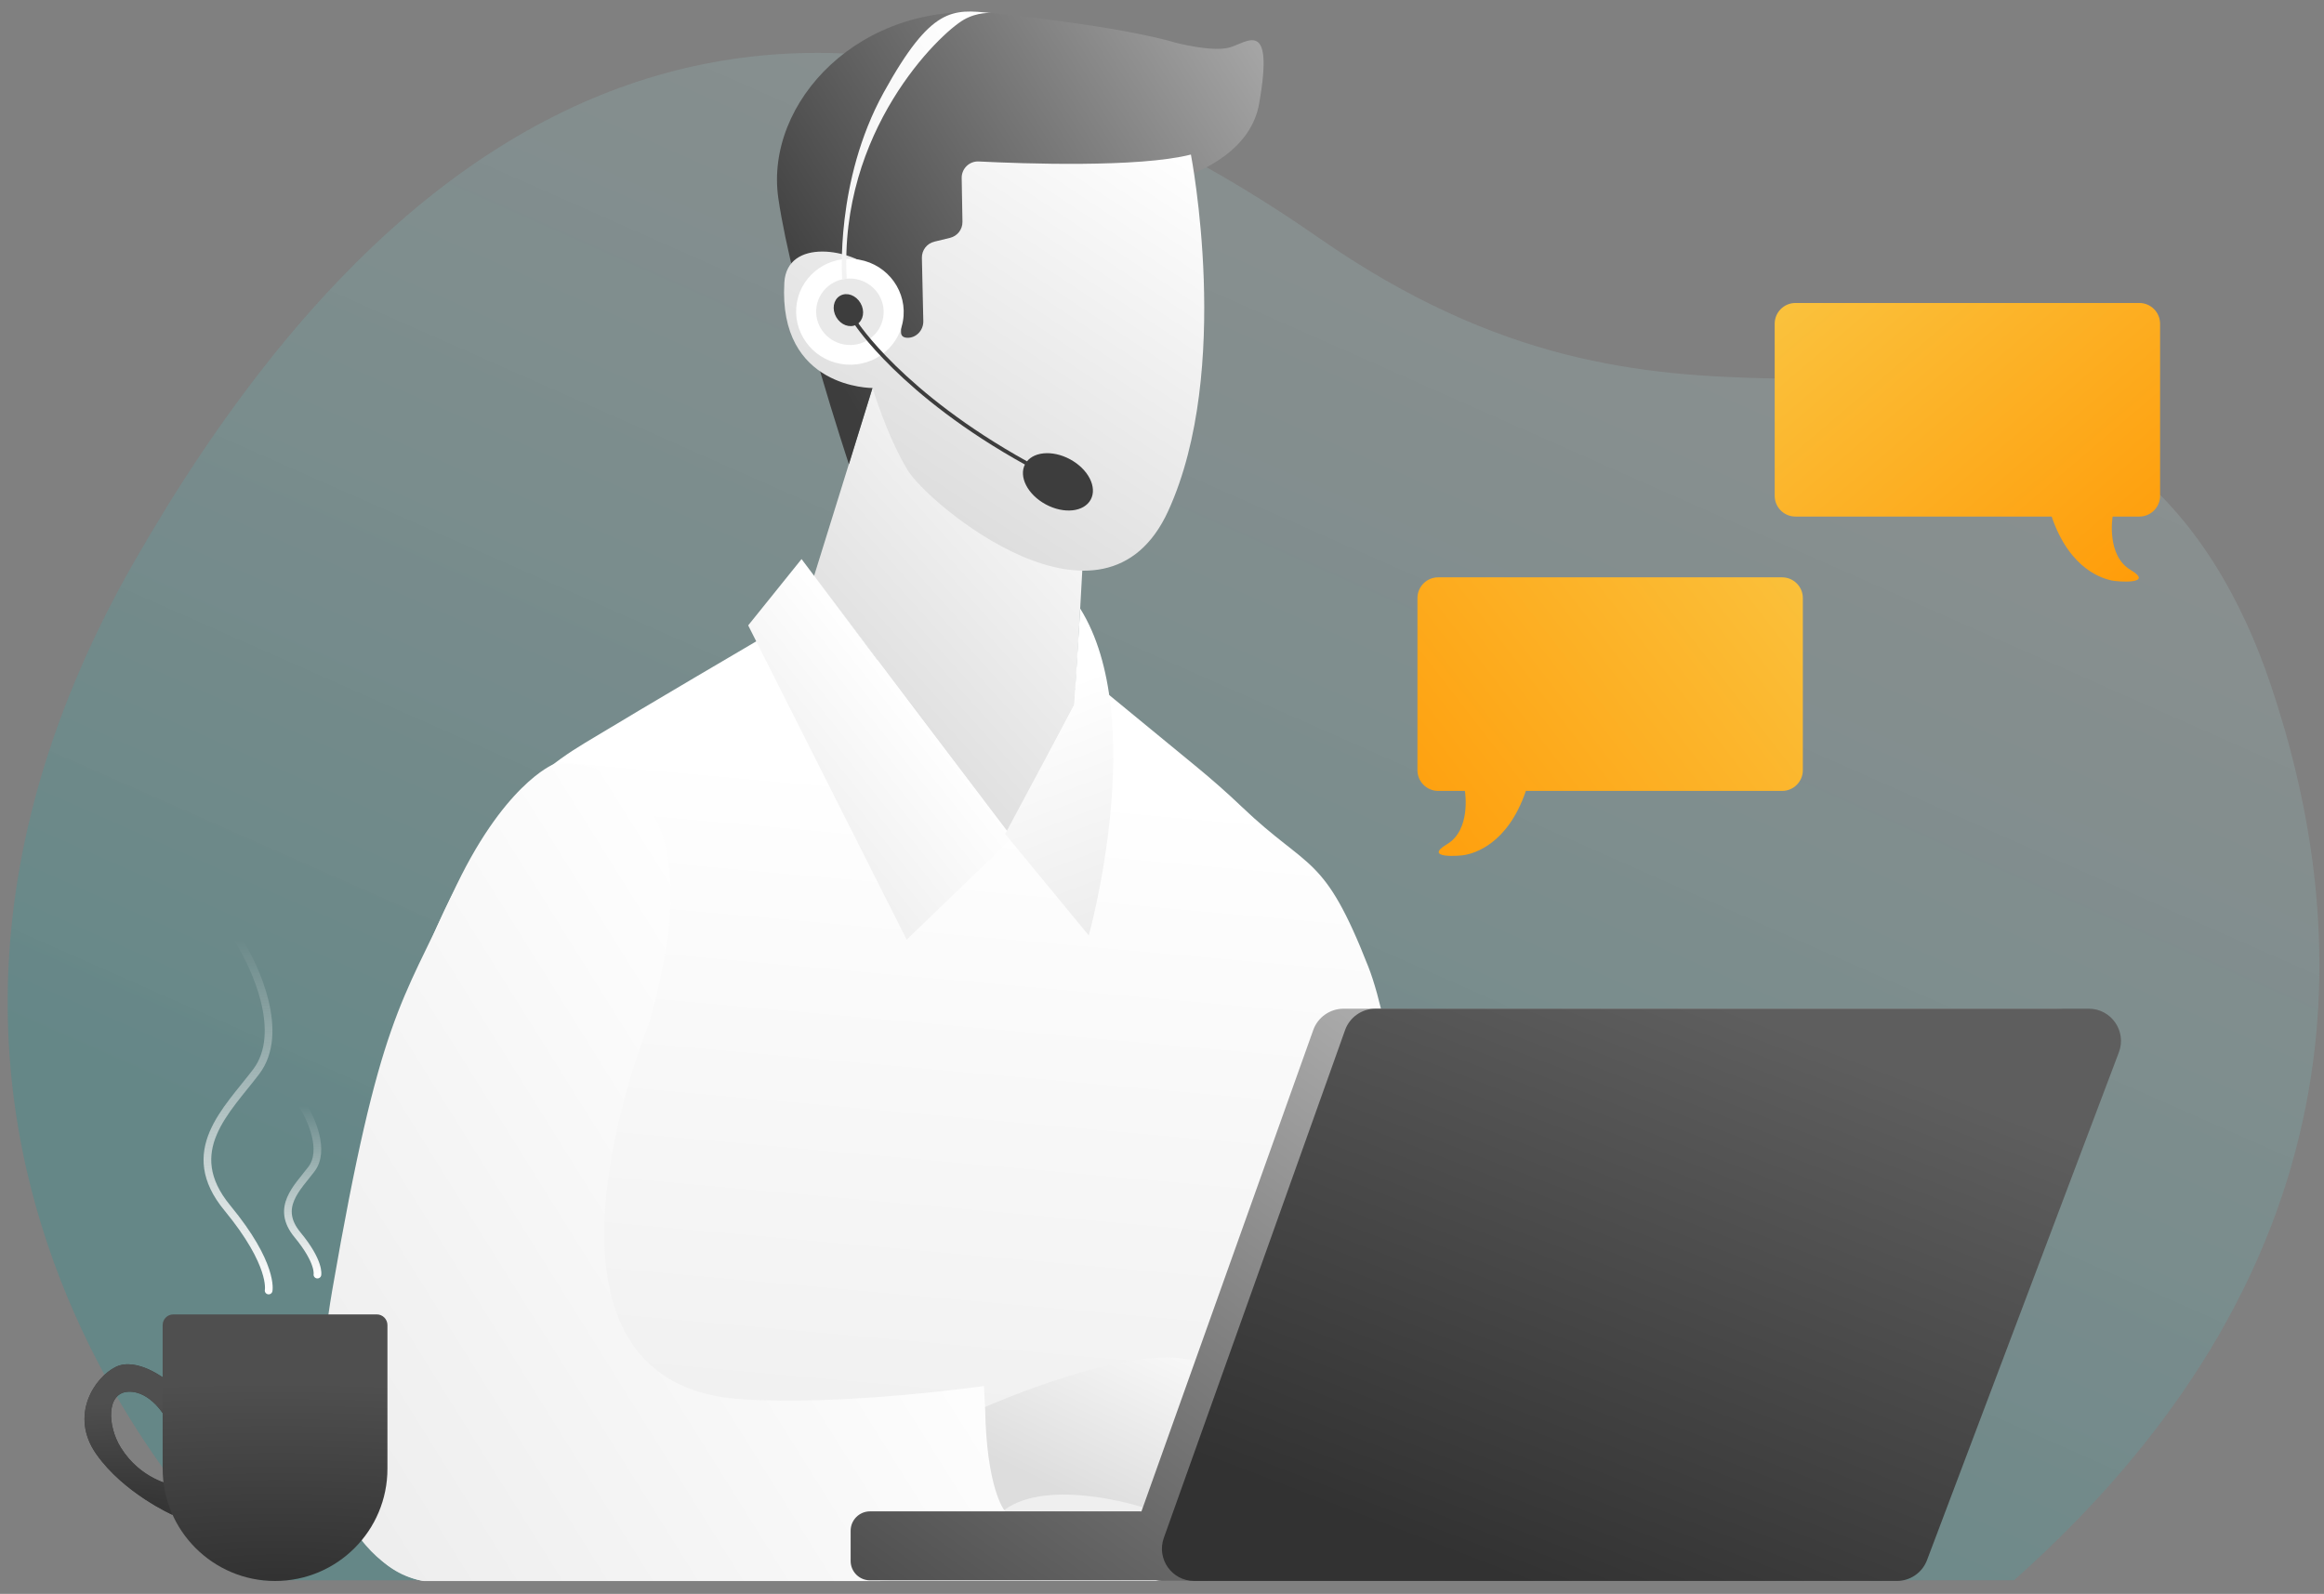 <svg width="605" height="415" viewBox="0 0 605 415" fill="none" xmlns="http://www.w3.org/2000/svg">
<rect x="0" y="0" width="605" height="415" fill="#808080" stroke="none"/>
<path d="M524.294 411.472H67.694C67.694 411.472 -55.326 303.212 35.324 145.572C125.974 -12.068 236.294 -12.568 343.254 61.882C437.341 127.372 492.992 74.554 553.01 120.576C571.664 134.879 583.675 156.1 591.167 178.38C610.593 236.15 619.966 326.291 524.294 411.472Z" fill="url(#paint0_linear)"/>
<path d="M196.864 166.992C196.864 166.992 168.954 183.342 152.254 193.442C135.544 203.542 116.514 220.252 98.384 285.642C98.384 285.642 91.524 311.282 87.764 343.652C84.004 376.022 88.804 408.012 110.294 411.642H265.044H376.154C376.154 411.642 368.774 283.702 356.214 251.712C344.554 222.012 340.924 226.922 323.254 210.052C319.294 206.262 315.164 202.662 310.924 199.182L288.764 180.972L196.864 166.992Z" fill="url(#paint1_linear)"/>
<path d="M227.144 101.022L211.864 150.142L262.454 216.702C262.454 216.702 279.374 183.892 279.634 183.552C279.894 183.212 281.794 147.722 281.794 147.722C281.794 147.722 234.564 96.532 227.144 101.022Z" fill="url(#paint2_linear)"/>
<path d="M221 120.887C221 120.887 206.254 76.512 202.624 51.642C198.994 26.772 223.804 -0.158 258.794 3.472C293.784 7.102 305.874 11.072 305.874 11.072C305.874 11.072 315.44 13.617 320 12.387C324.57 11.167 331.764 4.332 327.794 26.952C323.824 49.572 283.15 52.437 274 50.887L227.134 101.022L221 120.887Z" fill="url(#paint3_linear)"/>
<path d="M310.024 40.242C310.024 40.242 320.904 96.182 304.154 132.962C287.404 169.742 241.654 131.232 236.294 122.432C230.944 113.622 227.144 101.022 227.144 101.022C227.144 101.022 202.554 101.252 204.184 73.572C204.874 61.832 221.964 64.762 227.834 70.632C233.704 76.502 234.744 83.062 234.564 86.342C234.504 87.492 235.204 87.902 236.144 87.942C238.514 88.052 240.414 85.982 240.364 83.612L239.994 67.142C239.954 65.152 241.294 63.392 243.234 62.922L247.314 61.932C249.244 61.462 250.594 59.722 250.554 57.732L250.354 46.352C250.314 43.902 252.344 41.922 254.794 42.042C266.264 42.612 296.464 43.702 310.024 40.242Z" fill="url(#paint4_linear)"/>
<path d="M208.664 145.571L194.774 162.831L236.034 244.671L263.404 218.261L208.664 145.571Z" fill="url(#paint5_linear)"/>
<path d="M281.204 158.452L279.634 183.562L261.674 217.142L283.434 243.562C283.434 243.552 299.184 187.212 281.204 158.452Z" fill="url(#paint6_linear)"/>
<path fill-rule="evenodd" clip-rule="evenodd" d="M463.93 150.321H374.4C371.42 150.321 369 152.731 369 155.721V200.531C369 203.511 371.42 205.931 374.4 205.931H381.353C381.434 206.428 382.915 216.109 376.69 219.811C370.3 223.611 380.05 222.921 381.56 222.571C381.592 222.564 381.628 222.556 381.667 222.547C383.463 222.138 392.407 220.103 397.223 205.931H463.93C466.91 205.931 469.33 203.511 469.33 200.531V155.721C469.33 152.741 466.91 150.321 463.93 150.321Z" fill="url(#paint7_linear)"/>
<path fill-rule="evenodd" clip-rule="evenodd" d="M467.4 78.887H556.93C559.91 78.887 562.32 81.307 562.33 84.287V129.097C562.33 132.077 559.91 134.497 556.93 134.497H549.978C549.919 134.86 548.369 144.657 554.64 148.386C561.03 152.186 551.28 151.496 549.77 151.146C549.738 151.139 549.702 151.131 549.663 151.122C547.867 150.713 538.919 148.677 534.104 134.497H467.4C464.42 134.497 462 132.077 462 129.097V84.287C462 81.307 464.42 78.887 467.4 78.887Z" fill="url(#paint8_linear)"/>
<path d="M168.785 266.951C168.785 266.951 130.795 360.311 193.135 364.331C219.895 366.061 256.155 360.881 256.155 360.881C256.155 360.881 257.195 391.611 263.405 395.591C263.405 395.591 254.515 409.401 229.085 411.651H110.295C110.295 411.651 74.141 407.277 86.501 335.887C98.861 264.497 104.565 261.601 117.685 232.951C130.805 204.301 144.035 199.021 144.035 199.021C144.035 199.021 190.545 192.701 168.785 266.951Z" fill="url(#paint9_linear)"/>
<path d="M256.454 366.342C256.454 366.342 294.774 349.292 311.114 354.402L297.534 392.462C297.534 392.462 273.084 384.542 261.424 393.172C261.424 393.162 256.754 387.422 256.454 366.342Z" fill="url(#paint10_linear)"/>
<path d="M235.051 83.625C236.382 76.132 231.286 68.96 223.667 67.607C216.049 66.254 208.794 71.231 207.463 78.724C206.132 86.218 211.229 93.389 218.847 94.742C226.465 96.096 233.72 91.118 235.051 83.625Z" fill="white"/>
<path d="M229.911 82.712C230.747 78.009 227.549 73.507 222.769 72.658C217.989 71.809 213.437 74.934 212.602 79.638C211.766 84.341 214.964 88.843 219.744 89.692C224.523 90.541 229.075 87.416 229.911 82.712Z" fill="#E9E9E9"/>
<path d="M43.253 359.262C43.253 359.262 35.673 353.242 30.173 355.892C24.673 358.542 17.933 368.522 25.123 378.682C32.313 388.852 44.933 394.432 44.933 394.432L44.673 386.582C44.673 386.582 36.623 385.192 31.463 376.932C27.903 371.232 27.633 362.562 33.463 362.362C39.293 362.162 43.113 369.092 43.113 369.092C43.113 369.092 47.333 360.032 43.253 359.262Z" fill="#3D3D3D"/>
<path d="M43.253 359.262C43.253 359.262 35.673 353.242 30.173 355.892C24.673 358.542 17.933 368.522 25.123 378.682C32.313 388.852 44.933 394.432 44.933 394.432L44.673 386.582C44.673 386.582 36.623 385.192 31.463 376.932C27.903 371.232 27.633 362.562 33.463 362.362C39.293 362.162 43.113 369.092 43.113 369.092C43.113 369.092 47.333 360.032 43.253 359.262Z" fill="url(#paint11_radial)"/>
<path d="M222.771 84.056C224.277 83.186 224.643 81 223.588 79.173C222.534 77.346 220.457 76.57 218.951 77.44C217.444 78.309 217.078 80.496 218.133 82.323C219.188 84.15 221.264 84.926 222.771 84.056Z" fill="#3D3D3D" stroke="#3D3D3D" stroke-miterlimit="10"/>
<path d="M222.775 84.052C222.775 84.052 234.685 102.592 267.185 120.592" stroke="#3D3D3D" stroke-miterlimit="10"/>
<path d="M283.947 130.077C285.699 126.837 283.296 122.143 278.579 119.592C273.862 117.042 268.618 117.601 266.866 120.841C265.114 124.081 267.517 128.776 272.234 131.326C276.951 133.877 282.195 133.317 283.947 130.077Z" fill="#3D3D3D"/>
<path d="M219.244 72.742C219.244 72.742 217.294 47.222 230.044 24.092C242.444 1.602 248 2.387 257.974 3.392C257.974 3.392 254.5 3.076 250.924 5.122C244.401 8.854 218.354 34.192 220.424 72.562L219.244 72.742Z" fill="url(#paint12_linear)"/>
<path d="M71.612 411.641C55.452 411.641 42.342 398.541 42.342 382.371V345.011C42.342 343.471 43.592 342.231 45.122 342.231H98.082C99.622 342.231 100.862 343.481 100.862 345.011V382.371C100.882 398.541 87.782 411.641 71.612 411.641Z" fill="url(#paint13_radial)"/>
<path d="M69.933 336.012C69.933 336.012 71.353 329.282 59.183 314.512C47.013 299.752 59.053 289.132 66.693 279.032C74.333 268.932 66.603 251.882 61.983 244.672" stroke="url(#paint14_linear)" stroke-width="2" stroke-miterlimit="10" stroke-linecap="round"/>
<path d="M82.633 331.872C82.633 331.872 83.323 328.622 77.453 321.512C71.583 314.402 77.393 309.282 81.073 304.412C84.753 299.542 81.033 291.322 78.803 287.852" stroke="url(#paint15_linear)" stroke-width="2" stroke-miterlimit="10" stroke-linecap="round"/>
<path fill-rule="evenodd" clip-rule="evenodd" d="M535.464 262.632H349.774C346.234 262.632 343.064 264.862 341.874 268.192L297.143 393.532C296.992 393.519 296.839 393.512 296.684 393.512H226.494C223.704 393.512 221.444 395.772 221.444 398.562V406.422C221.444 409.212 223.704 411.472 226.494 411.472H300.933C301.464 411.577 302.016 411.632 302.584 411.632H485.514C489.004 411.632 492.134 409.472 493.364 406.212L543.314 273.982C545.384 268.502 541.334 262.632 535.464 262.632Z" fill="url(#paint16_linear)"/>
<path d="M358.064 262.632H543.754C549.624 262.632 553.674 268.502 551.604 273.982L501.654 406.212C500.424 409.472 497.294 411.632 493.804 411.632H310.874C305.074 411.632 301.024 405.882 302.974 400.422L350.164 268.192C351.354 264.862 354.514 262.632 358.064 262.632Z" fill="url(#paint17_linear)"/>
<defs>
<linearGradient id="paint0_linear" x1="270.984" y1="386.866" x2="462.283" y2="-45.383" gradientUnits="userSpaceOnUse">
<stop stop-color="#00A3A4" stop-opacity="0.21"/>
<stop offset="1" stop-color="white" stop-opacity="0.13"/>
</linearGradient>
<linearGradient id="paint1_linear" x1="237" y1="414.387" x2="256.131" y2="202.499" gradientUnits="userSpaceOnUse">
<stop stop-color="#EDEDED"/>
<stop offset="1" stop-color="white"/>
</linearGradient>
<linearGradient id="paint2_linear" x1="243.12" y1="209.528" x2="318.066" y2="142.039" gradientUnits="userSpaceOnUse">
<stop stop-color="#DDDDDD"/>
<stop offset="1" stop-color="white"/>
</linearGradient>
<linearGradient id="paint3_linear" x1="206.5" y1="80.887" x2="324.873" y2="7.189" gradientUnits="userSpaceOnUse">
<stop stop-color="#3D3D3D"/>
<stop offset="1" stop-color="#A5A5A5"/>
</linearGradient>
<linearGradient id="paint4_linear" x1="253" y1="141.887" x2="317.868" y2="44.091" gradientUnits="userSpaceOnUse">
<stop stop-color="#DDDDDD"/>
<stop offset="1" stop-color="white"/>
</linearGradient>
<linearGradient id="paint5_linear" x1="202" y1="217.887" x2="242.274" y2="185.749" gradientUnits="userSpaceOnUse">
<stop stop-color="#EDEDED"/>
<stop offset="1" stop-color="white"/>
</linearGradient>
<linearGradient id="paint6_linear" x1="293" y1="239.387" x2="270.5" y2="180.387" gradientUnits="userSpaceOnUse">
<stop stop-color="#EDEDED"/>
<stop offset="1" stop-color="white"/>
</linearGradient>
<linearGradient id="paint7_linear" x1="469" y1="140.887" x2="362.989" y2="222.873" gradientUnits="userSpaceOnUse">
<stop stop-color="#FAC23D"/>
<stop offset="1" stop-color="#FF9D0A"/>
</linearGradient>
<linearGradient id="paint8_linear" x1="470.5" y1="72.387" x2="544.5" y2="159.387" gradientUnits="userSpaceOnUse">
<stop stop-color="#FAC23D"/>
<stop offset="1" stop-color="#FF9D0A"/>
</linearGradient>
<linearGradient id="paint9_linear" x1="89.001" y1="404.387" x2="241.388" y2="309.227" gradientUnits="userSpaceOnUse">
<stop stop-color="#EDEDED"/>
<stop offset="1" stop-color="white"/>
</linearGradient>
<linearGradient id="paint10_linear" x1="280.885" y1="390.714" x2="301.202" y2="348.97" gradientUnits="userSpaceOnUse">
<stop stop-color="#DDDDDD"/>
<stop offset="1" stop-color="#F8F8F8"/>
</linearGradient>
<radialGradient id="paint11_radial" cx="0" cy="0" r="1" gradientUnits="userSpaceOnUse" gradientTransform="translate(33.672 395.983) rotate(-90) scale(30.79 80.845)">
<stop stop-color="#303030"/>
<stop offset="1" stop-color="#4F4F4F"/>
</radialGradient>
<linearGradient id="paint12_linear" x1="219" y1="74.387" x2="278.108" y2="41.548" gradientUnits="userSpaceOnUse">
<stop stop-color="#F2F2F2"/>
<stop offset="0.988" stop-color="white"/>
</linearGradient>
<radialGradient id="paint13_radial" cx="0" cy="0" r="1" gradientUnits="userSpaceOnUse" gradientTransform="translate(71.999 414.387) rotate(-90) scale(54.5 205.428)">
<stop stop-color="#303030"/>
<stop offset="1" stop-color="#4F4F4F"/>
</radialGradient>
<linearGradient id="paint14_linear" x1="61.988" y1="244.672" x2="61.988" y2="336.012" gradientUnits="userSpaceOnUse">
<stop stop-color="#FEFEFE" stop-opacity="0"/>
<stop offset="1" stop-color="#FEFEFE"/>
</linearGradient>
<linearGradient id="paint15_linear" x1="78.803" y1="287.852" x2="78.803" y2="331.872" gradientUnits="userSpaceOnUse">
<stop stop-color="#FEFEFE" stop-opacity="0"/>
<stop offset="1" stop-color="#FEFEFE"/>
</linearGradient>
<linearGradient id="paint16_linear" x1="344.5" y1="248.887" x2="224" y2="416.887" gradientUnits="userSpaceOnUse">
<stop stop-color="#ADADAD"/>
<stop offset="1" stop-color="#4D4D4D"/>
</linearGradient>
<linearGradient id="paint17_linear" x1="452.5" y1="262.887" x2="395" y2="411.887" gradientUnits="userSpaceOnUse">
<stop stop-color="#5E5E5E"/>
<stop offset="1" stop-color="#323232"/>
</linearGradient>
</defs>
</svg>
